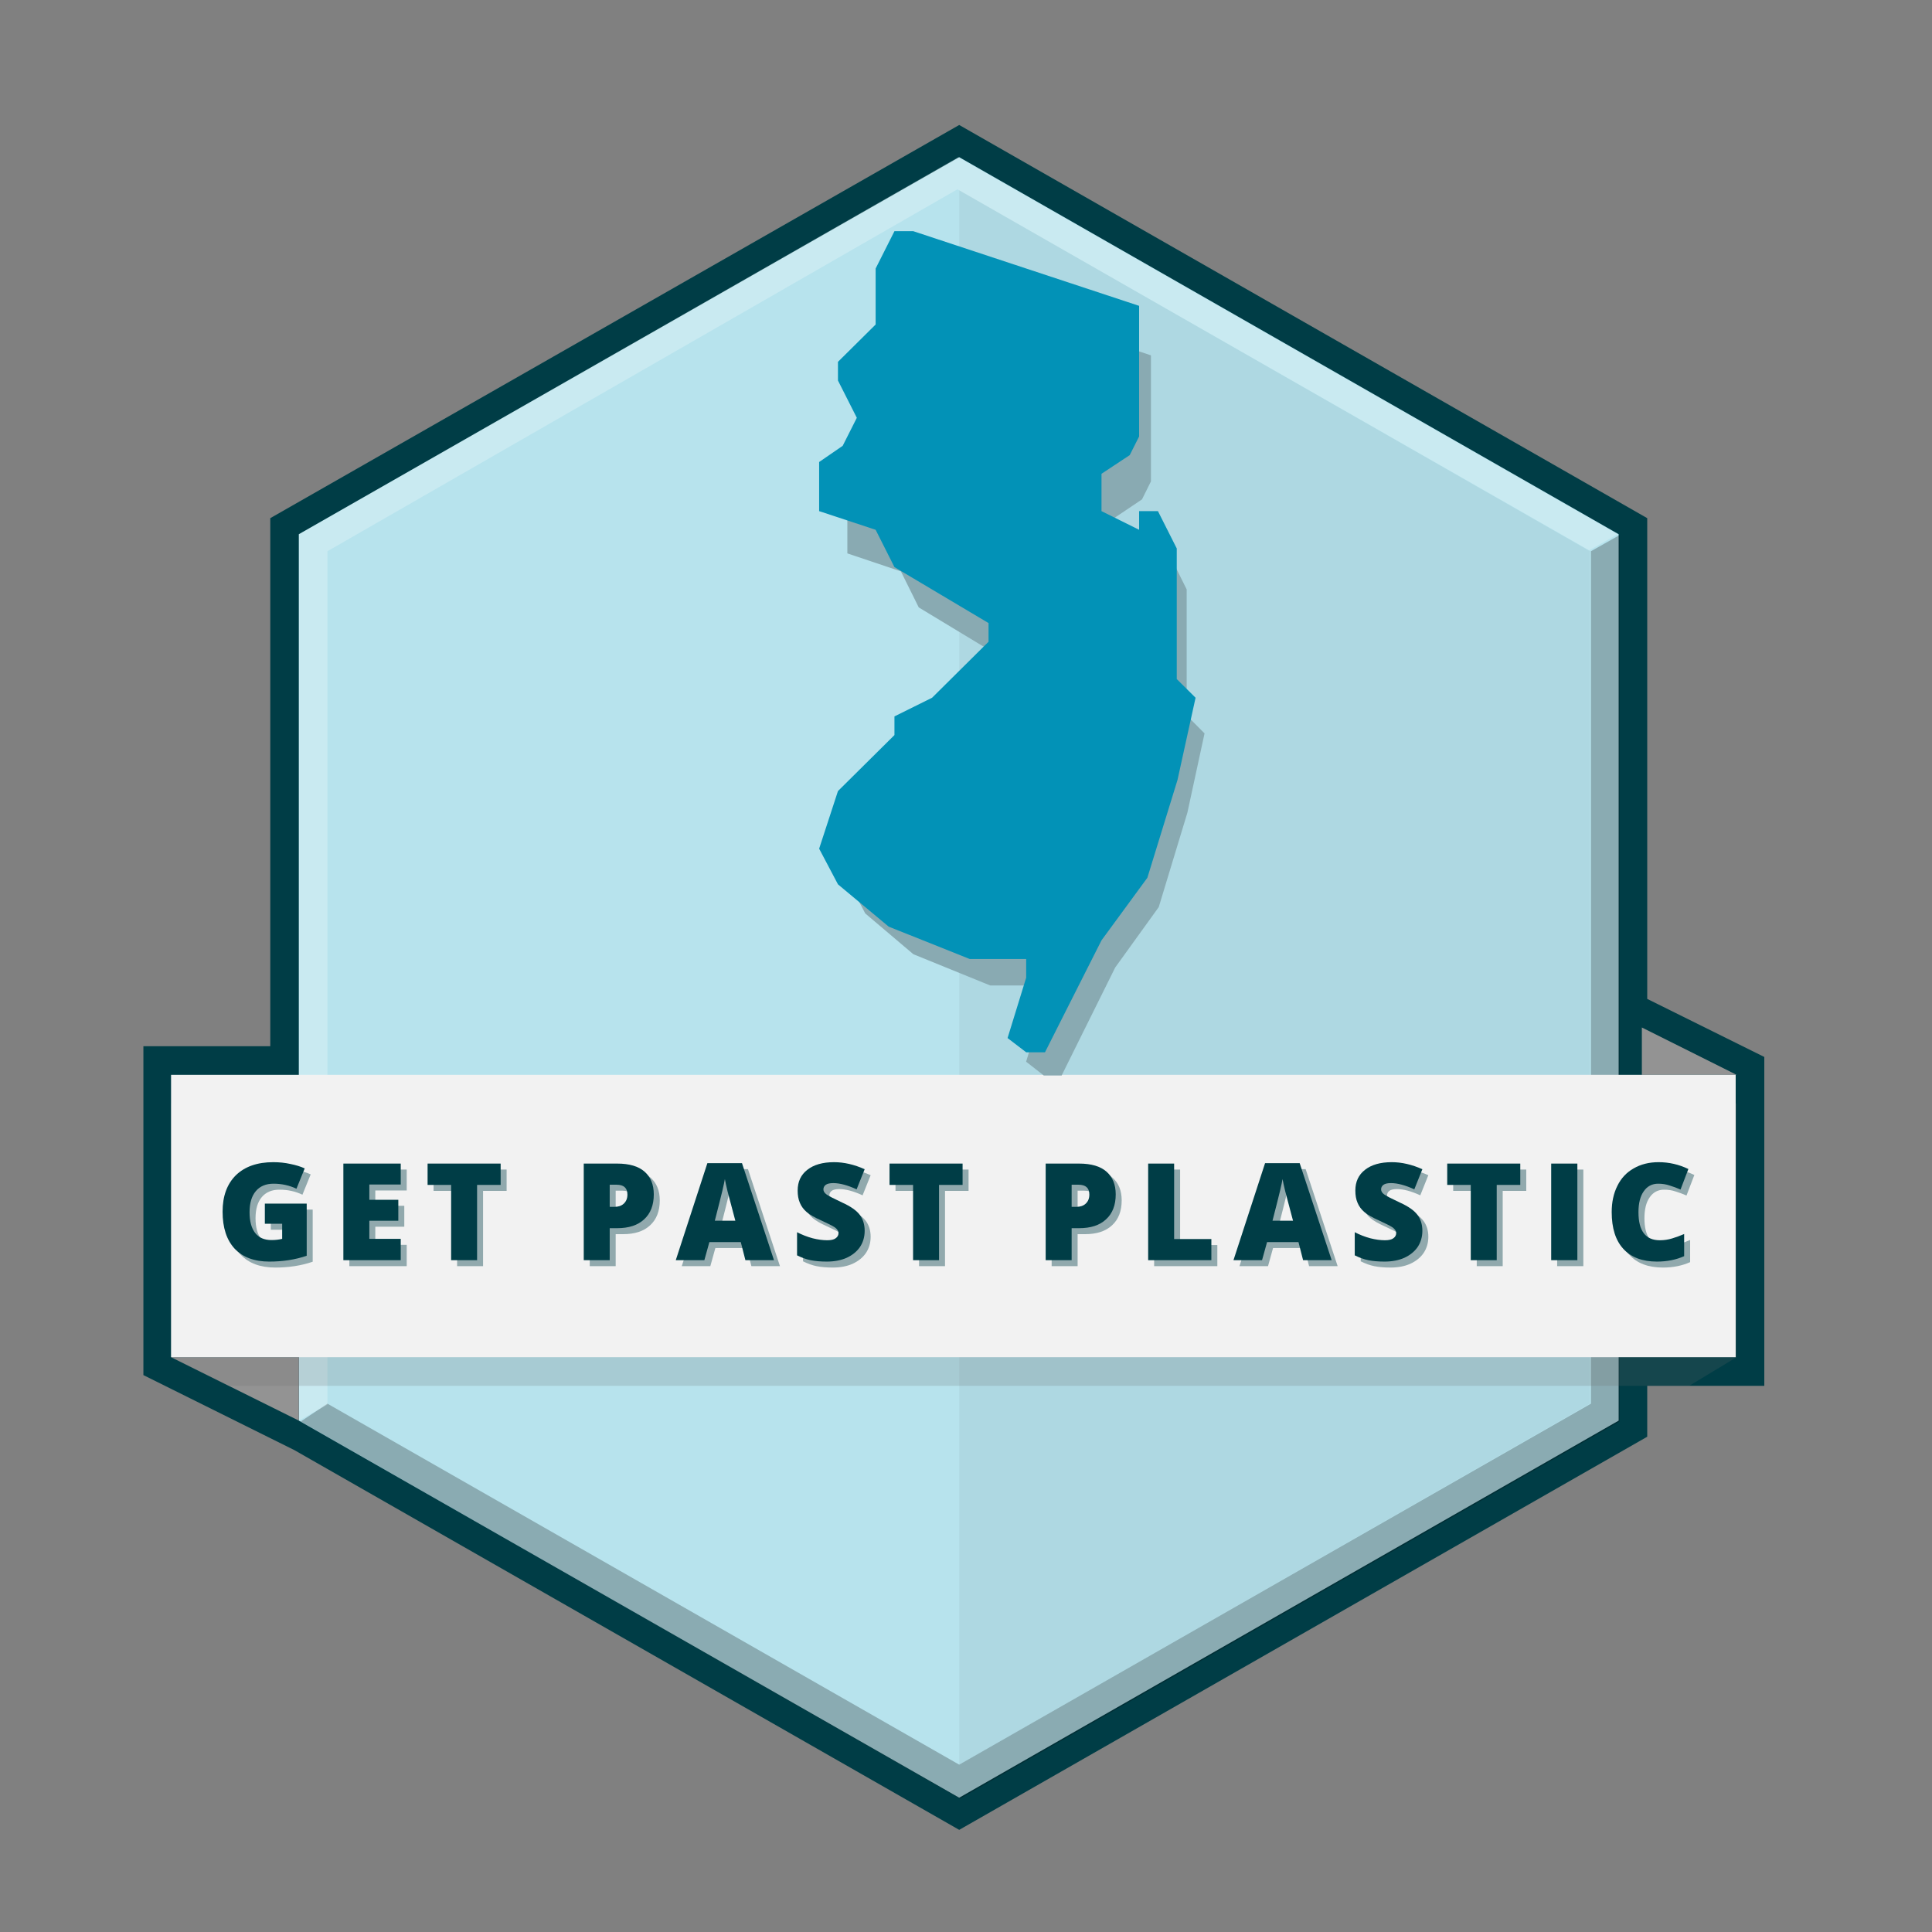 <svg xmlns="http://www.w3.org/2000/svg" xmlns:xlink="http://www.w3.org/1999/xlink" width="200" zoomAndPan="magnify" viewBox="0 0 150 150" height="200" preserveAspectRatio="xMidYMid meet" version="1.0"><rect x="0" y="0" width="150" height="150" fill="#808080" stroke="none"/><defs><g/><clipPath id="id1"><path d="M 65.777 22 L 93.527 22 L 93.527 83.5 L 65.777 83.5 Z M 65.777 22 " clip-rule="nonzero"/></clipPath><clipPath id="id2"><path d="M 63.586 17.949 L 92.836 17.949 L 92.836 81.699 L 63.586 81.699 Z M 63.586 17.949 " clip-rule="nonzero"/></clipPath></defs><path fill="#003d46" d="M 136.98 82.062 L 127.891 77.555 L 127.891 40.23 L 74.473 9.703 L 20.984 40.23 L 20.984 81.23 L 11.133 81.23 L 11.133 106.762 L 22.855 112.586 L 74.473 142.07 L 127.891 111.547 L 127.891 107.594 L 136.98 107.594 Z M 136.98 82.062 " fill-opacity="1" fill-rule="nonzero"/><path fill="#b7e3ed" d="M 23.203 110.297 L 23.203 41.477 L 74.473 12.203 L 125.672 41.477 L 125.672 110.297 L 74.473 139.574 Z M 23.203 110.297 " fill-opacity="1" fill-rule="nonzero"/><path fill="#000000" d="M 25.422 108.98 L 74.473 137.008 L 123.52 108.98 L 123.52 42.797 L 125.738 41.547 L 125.738 110.367 L 74.543 139.645 L 23.344 110.367 Z M 25.422 108.98 " fill-opacity="0.247" fill-rule="nonzero"/><path fill="#ffffff" d="M 23.203 110.297 L 23.203 41.477 L 74.402 12.203 L 125.602 41.477 L 123.383 42.727 L 74.332 14.699 L 25.422 42.797 L 25.422 109.051 Z M 23.203 110.297 " fill-opacity="0.247" fill-rule="nonzero"/><path fill="#000000" d="M 74.473 14.77 L 123.449 42.797 L 123.449 108.98 L 74.473 137.008 Z M 74.473 14.77 " fill-opacity="0.047" fill-rule="nonzero"/><path fill="#939393" d="M 127.473 83.449 L 134.828 83.449 L 127.473 79.773 Z M 127.473 83.449 " fill-opacity="1" fill-rule="nonzero"/><path fill="#939393" d="M 23.203 105.371 L 13.281 105.371 L 23.203 110.297 Z M 23.203 105.371 " fill-opacity="1" fill-rule="nonzero"/><path fill="#6d6c6c" d="M 134.828 85.672 L 13.281 85.672 L 13.281 105.371 L 17.723 107.594 L 131.152 107.594 L 134.828 105.371 Z M 134.828 85.672 " fill-opacity="0.2" fill-rule="nonzero"/><path fill="#f2f2f2" d="M 13.281 83.449 L 134.758 83.449 L 134.758 105.371 L 13.281 105.371 Z M 13.281 83.449 " fill-opacity="1" fill-rule="nonzero"/><g clip-path="url(#id1)"><path fill="#89aab2" d="M 92.133 55.543 L 92.133 45.762 L 90.746 42.965 L 89.359 42.965 L 89.359 44.363 L 86.586 42.965 L 86.586 40.168 L 88.664 38.773 L 89.359 37.375 L 89.359 27.59 L 72.719 22 L 71.332 22 L 69.945 24.793 L 69.945 28.988 L 67.176 31.785 L 67.176 33.18 L 68.559 35.977 L 67.52 38.074 L 65.789 39.285 L 65.789 42.965 L 69.945 44.363 L 71.332 47.16 L 78.266 51.352 L 78.266 52.75 L 74.105 56.941 L 71.332 58.34 L 71.332 59.738 L 67.176 63.93 L 65.789 68.25 L 67.176 70.918 L 70.914 74.086 L 76.879 76.512 L 81.039 76.512 L 81.039 77.91 L 79.668 82.43 L 81.039 83.5 L 82.426 83.5 L 83.812 80.703 L 86.586 75.113 L 89.965 70.426 L 92.188 63.098 L 93.52 56.941 Z M 92.133 55.543 " fill-opacity="1" fill-rule="nonzero"/></g><g fill="#003d46" fill-opacity="0.4"><g transform="translate(17.215, 98.304)"><g><path d="M 3.812 -4.391 L 7.062 -4.391 L 7.062 -0.344 C 6.176 -0.039 5.207 0.109 4.156 0.109 C 3 0.109 2.102 -0.223 1.469 -0.891 C 0.844 -1.566 0.531 -2.523 0.531 -3.766 C 0.531 -4.973 0.875 -5.914 1.562 -6.594 C 2.258 -7.27 3.227 -7.609 4.469 -7.609 C 4.938 -7.609 5.379 -7.562 5.797 -7.469 C 6.223 -7.383 6.594 -7.27 6.906 -7.125 L 6.266 -5.547 C 5.723 -5.805 5.129 -5.938 4.484 -5.938 C 3.891 -5.938 3.43 -5.742 3.109 -5.359 C 2.785 -4.973 2.625 -4.426 2.625 -3.719 C 2.625 -3.02 2.77 -2.484 3.062 -2.109 C 3.352 -1.742 3.773 -1.562 4.328 -1.562 C 4.629 -1.562 4.906 -1.594 5.156 -1.656 L 5.156 -2.828 L 3.812 -2.828 Z M 3.812 -4.391 "/></g></g></g><g fill="#003d46" fill-opacity="0.4"><g transform="translate(26.311, 98.304)"><g><path d="M 5.266 0 L 0.812 0 L 0.812 -7.5 L 5.266 -7.5 L 5.266 -5.875 L 2.828 -5.875 L 2.828 -4.688 L 5.078 -4.688 L 5.078 -3.062 L 2.828 -3.062 L 2.828 -1.656 L 5.266 -1.656 Z M 5.266 0 "/></g></g></g><g fill="#003d46" fill-opacity="0.4"><g transform="translate(33.396, 98.304)"><g><path d="M 4.109 0 L 2.094 0 L 2.094 -5.844 L 0.266 -5.844 L 0.266 -7.5 L 5.938 -7.5 L 5.938 -5.844 L 4.109 -5.844 Z M 4.109 0 "/></g></g></g><g fill="#003d46" fill-opacity="0.4"><g transform="translate(40.923, 98.304)"><g/></g></g><g fill="#003d46" fill-opacity="0.4"><g transform="translate(44.974, 98.304)"><g><path d="M 6.25 -5.109 C 6.25 -4.273 6 -3.629 5.5 -3.172 C 5.008 -2.711 4.312 -2.484 3.406 -2.484 L 2.828 -2.484 L 2.828 0 L 0.812 0 L 0.812 -7.5 L 3.406 -7.5 C 4.352 -7.5 5.062 -7.289 5.531 -6.875 C 6.008 -6.457 6.25 -5.867 6.25 -5.109 Z M 2.828 -4.141 L 3.203 -4.141 C 3.504 -4.141 3.742 -4.223 3.922 -4.391 C 4.109 -4.566 4.203 -4.801 4.203 -5.094 C 4.203 -5.602 3.922 -5.859 3.359 -5.859 L 2.828 -5.859 Z M 2.828 -4.141 "/></g></g></g><g fill="#003d46" fill-opacity="0.4"><g transform="translate(52.931, 98.304)"><g><path d="M 5.406 0 L 5.047 -1.406 L 2.609 -1.406 L 2.219 0 L 0 0 L 2.453 -7.531 L 5.141 -7.531 L 7.625 0 Z M 4.625 -3.062 L 4.297 -4.297 C 4.223 -4.566 4.129 -4.922 4.016 -5.359 C 3.91 -5.797 3.844 -6.109 3.812 -6.297 C 3.781 -6.117 3.719 -5.828 3.625 -5.422 C 3.531 -5.023 3.332 -4.238 3.031 -3.062 Z M 4.625 -3.062 "/></g></g></g><g fill="#003d46" fill-opacity="0.4"><g transform="translate(61.878, 98.304)"><g><path d="M 5.719 -2.281 C 5.719 -1.812 5.598 -1.395 5.359 -1.031 C 5.117 -0.676 4.773 -0.395 4.328 -0.188 C 3.891 0.008 3.375 0.109 2.781 0.109 C 2.281 0.109 1.859 0.07 1.516 0 C 1.18 -0.07 0.832 -0.195 0.469 -0.375 L 0.469 -2.172 C 0.852 -1.973 1.254 -1.816 1.672 -1.703 C 2.086 -1.598 2.469 -1.547 2.812 -1.547 C 3.113 -1.547 3.332 -1.598 3.469 -1.703 C 3.613 -1.805 3.688 -1.941 3.688 -2.109 C 3.688 -2.203 3.656 -2.285 3.594 -2.359 C 3.539 -2.441 3.453 -2.52 3.328 -2.594 C 3.203 -2.676 2.867 -2.844 2.328 -3.094 C 1.836 -3.312 1.469 -3.523 1.219 -3.734 C 0.977 -3.941 0.801 -4.18 0.688 -4.453 C 0.57 -4.723 0.516 -5.039 0.516 -5.406 C 0.516 -6.094 0.766 -6.629 1.266 -7.016 C 1.766 -7.41 2.457 -7.609 3.344 -7.609 C 4.113 -7.609 4.906 -7.426 5.719 -7.062 L 5.094 -5.5 C 4.395 -5.82 3.789 -5.984 3.281 -5.984 C 3.008 -5.984 2.812 -5.938 2.688 -5.844 C 2.57 -5.75 2.516 -5.633 2.516 -5.5 C 2.516 -5.352 2.594 -5.223 2.75 -5.109 C 2.906 -4.992 3.316 -4.781 3.984 -4.469 C 4.629 -4.176 5.078 -3.863 5.328 -3.531 C 5.586 -3.195 5.719 -2.781 5.719 -2.281 Z M 5.719 -2.281 "/></g></g></g><g fill="#003d46" fill-opacity="0.4"><g transform="translate(69.261, 98.304)"><g><path d="M 4.109 0 L 2.094 0 L 2.094 -5.844 L 0.266 -5.844 L 0.266 -7.5 L 5.938 -7.5 L 5.938 -5.844 L 4.109 -5.844 Z M 4.109 0 "/></g></g></g><g fill="#003d46" fill-opacity="0.4"><g transform="translate(76.788, 98.304)"><g/></g></g><g fill="#003d46" fill-opacity="0.4"><g transform="translate(80.838, 98.304)"><g><path d="M 6.25 -5.109 C 6.25 -4.273 6 -3.629 5.5 -3.172 C 5.008 -2.711 4.312 -2.484 3.406 -2.484 L 2.828 -2.484 L 2.828 0 L 0.812 0 L 0.812 -7.5 L 3.406 -7.5 C 4.352 -7.5 5.062 -7.289 5.531 -6.875 C 6.008 -6.457 6.25 -5.867 6.25 -5.109 Z M 2.828 -4.141 L 3.203 -4.141 C 3.504 -4.141 3.742 -4.223 3.922 -4.391 C 4.109 -4.566 4.203 -4.801 4.203 -5.094 C 4.203 -5.602 3.922 -5.859 3.359 -5.859 L 2.828 -5.859 Z M 2.828 -4.141 "/></g></g></g><g fill="#003d46" fill-opacity="0.4"><g transform="translate(88.795, 98.304)"><g><path d="M 0.812 0 L 0.812 -7.5 L 2.828 -7.5 L 2.828 -1.641 L 5.719 -1.641 L 5.719 0 Z M 0.812 0 "/></g></g></g><g fill="#003d46" fill-opacity="0.4"><g transform="translate(96.23, 98.304)"><g><path d="M 5.406 0 L 5.047 -1.406 L 2.609 -1.406 L 2.219 0 L 0 0 L 2.453 -7.531 L 5.141 -7.531 L 7.625 0 Z M 4.625 -3.062 L 4.297 -4.297 C 4.223 -4.566 4.129 -4.922 4.016 -5.359 C 3.91 -5.797 3.844 -6.109 3.812 -6.297 C 3.781 -6.117 3.719 -5.828 3.625 -5.422 C 3.531 -5.023 3.332 -4.238 3.031 -3.062 Z M 4.625 -3.062 "/></g></g></g><g fill="#003d46" fill-opacity="0.4"><g transform="translate(105.177, 98.304)"><g><path d="M 5.719 -2.281 C 5.719 -1.812 5.598 -1.395 5.359 -1.031 C 5.117 -0.676 4.773 -0.395 4.328 -0.188 C 3.891 0.008 3.375 0.109 2.781 0.109 C 2.281 0.109 1.859 0.07 1.516 0 C 1.18 -0.07 0.832 -0.195 0.469 -0.375 L 0.469 -2.172 C 0.852 -1.973 1.254 -1.816 1.672 -1.703 C 2.086 -1.598 2.469 -1.547 2.812 -1.547 C 3.113 -1.547 3.332 -1.598 3.469 -1.703 C 3.613 -1.805 3.688 -1.941 3.688 -2.109 C 3.688 -2.203 3.656 -2.285 3.594 -2.359 C 3.539 -2.441 3.453 -2.52 3.328 -2.594 C 3.203 -2.676 2.867 -2.844 2.328 -3.094 C 1.836 -3.312 1.469 -3.523 1.219 -3.734 C 0.977 -3.941 0.801 -4.18 0.688 -4.453 C 0.57 -4.723 0.516 -5.039 0.516 -5.406 C 0.516 -6.094 0.766 -6.629 1.266 -7.016 C 1.766 -7.41 2.457 -7.609 3.344 -7.609 C 4.113 -7.609 4.906 -7.426 5.719 -7.062 L 5.094 -5.5 C 4.395 -5.82 3.789 -5.984 3.281 -5.984 C 3.008 -5.984 2.812 -5.938 2.688 -5.844 C 2.57 -5.75 2.516 -5.633 2.516 -5.5 C 2.516 -5.352 2.594 -5.223 2.75 -5.109 C 2.906 -4.992 3.316 -4.781 3.984 -4.469 C 4.629 -4.176 5.078 -3.863 5.328 -3.531 C 5.586 -3.195 5.719 -2.781 5.719 -2.281 Z M 5.719 -2.281 "/></g></g></g><g fill="#003d46" fill-opacity="0.4"><g transform="translate(112.56, 98.304)"><g><path d="M 4.109 0 L 2.094 0 L 2.094 -5.844 L 0.266 -5.844 L 0.266 -7.5 L 5.938 -7.5 L 5.938 -5.844 L 4.109 -5.844 Z M 4.109 0 "/></g></g></g><g fill="#003d46" fill-opacity="0.4"><g transform="translate(120.086, 98.304)"><g><path d="M 0.812 0 L 0.812 -7.5 L 2.844 -7.5 L 2.844 0 Z M 0.812 0 "/></g></g></g><g fill="#003d46" fill-opacity="0.4"><g transform="translate(125.065, 98.304)"><g><path d="M 4.141 -5.938 C 3.66 -5.938 3.285 -5.738 3.016 -5.344 C 2.742 -4.957 2.609 -4.414 2.609 -3.719 C 2.609 -2.27 3.16 -1.547 4.266 -1.547 C 4.598 -1.547 4.914 -1.594 5.219 -1.688 C 5.531 -1.781 5.844 -1.895 6.156 -2.031 L 6.156 -0.312 C 5.531 -0.031 4.828 0.109 4.047 0.109 C 2.91 0.109 2.039 -0.219 1.438 -0.875 C 0.832 -1.531 0.531 -2.484 0.531 -3.734 C 0.531 -4.504 0.676 -5.18 0.969 -5.766 C 1.258 -6.359 1.68 -6.812 2.234 -7.125 C 2.785 -7.445 3.43 -7.609 4.172 -7.609 C 4.984 -7.609 5.754 -7.43 6.484 -7.078 L 5.875 -5.484 C 5.594 -5.609 5.312 -5.711 5.031 -5.797 C 4.758 -5.891 4.461 -5.938 4.141 -5.938 Z M 4.141 -5.938 "/></g></g></g><g fill="#003d46" fill-opacity="1"><g transform="translate(16.751, 97.84)"><g><path d="M 3.812 -4.391 L 7.062 -4.391 L 7.062 -0.344 C 6.176 -0.039 5.207 0.109 4.156 0.109 C 3 0.109 2.102 -0.223 1.469 -0.891 C 0.844 -1.566 0.531 -2.523 0.531 -3.766 C 0.531 -4.973 0.875 -5.914 1.562 -6.594 C 2.258 -7.27 3.227 -7.609 4.469 -7.609 C 4.938 -7.609 5.379 -7.562 5.797 -7.469 C 6.223 -7.383 6.594 -7.27 6.906 -7.125 L 6.266 -5.547 C 5.723 -5.805 5.129 -5.938 4.484 -5.938 C 3.891 -5.938 3.43 -5.742 3.109 -5.359 C 2.785 -4.973 2.625 -4.426 2.625 -3.719 C 2.625 -3.02 2.77 -2.484 3.062 -2.109 C 3.352 -1.742 3.773 -1.562 4.328 -1.562 C 4.629 -1.562 4.906 -1.594 5.156 -1.656 L 5.156 -2.828 L 3.812 -2.828 Z M 3.812 -4.391 "/></g></g></g><g fill="#003d46" fill-opacity="1"><g transform="translate(25.847, 97.84)"><g><path d="M 5.266 0 L 0.812 0 L 0.812 -7.5 L 5.266 -7.5 L 5.266 -5.875 L 2.828 -5.875 L 2.828 -4.688 L 5.078 -4.688 L 5.078 -3.062 L 2.828 -3.062 L 2.828 -1.656 L 5.266 -1.656 Z M 5.266 0 "/></g></g></g><g fill="#003d46" fill-opacity="1"><g transform="translate(32.932, 97.84)"><g><path d="M 4.109 0 L 2.094 0 L 2.094 -5.844 L 0.266 -5.844 L 0.266 -7.5 L 5.938 -7.5 L 5.938 -5.844 L 4.109 -5.844 Z M 4.109 0 "/></g></g></g><g fill="#003d46" fill-opacity="1"><g transform="translate(40.459, 97.84)"><g/></g></g><g fill="#003d46" fill-opacity="1"><g transform="translate(44.51, 97.84)"><g><path d="M 6.25 -5.109 C 6.25 -4.273 6 -3.629 5.5 -3.172 C 5.008 -2.711 4.312 -2.484 3.406 -2.484 L 2.828 -2.484 L 2.828 0 L 0.812 0 L 0.812 -7.5 L 3.406 -7.5 C 4.352 -7.5 5.062 -7.289 5.531 -6.875 C 6.008 -6.457 6.25 -5.867 6.25 -5.109 Z M 2.828 -4.141 L 3.203 -4.141 C 3.504 -4.141 3.742 -4.223 3.922 -4.391 C 4.109 -4.566 4.203 -4.801 4.203 -5.094 C 4.203 -5.602 3.922 -5.859 3.359 -5.859 L 2.828 -5.859 Z M 2.828 -4.141 "/></g></g></g><g fill="#003d46" fill-opacity="1"><g transform="translate(52.467, 97.84)"><g><path d="M 5.406 0 L 5.047 -1.406 L 2.609 -1.406 L 2.219 0 L 0 0 L 2.453 -7.531 L 5.141 -7.531 L 7.625 0 Z M 4.625 -3.062 L 4.297 -4.297 C 4.223 -4.566 4.129 -4.922 4.016 -5.359 C 3.91 -5.797 3.844 -6.109 3.812 -6.297 C 3.781 -6.117 3.719 -5.828 3.625 -5.422 C 3.531 -5.023 3.332 -4.238 3.031 -3.062 Z M 4.625 -3.062 "/></g></g></g><g fill="#003d46" fill-opacity="1"><g transform="translate(61.414, 97.84)"><g><path d="M 5.719 -2.281 C 5.719 -1.812 5.598 -1.395 5.359 -1.031 C 5.117 -0.676 4.773 -0.395 4.328 -0.188 C 3.891 0.008 3.375 0.109 2.781 0.109 C 2.281 0.109 1.859 0.07 1.516 0 C 1.18 -0.07 0.832 -0.195 0.469 -0.375 L 0.469 -2.172 C 0.852 -1.973 1.254 -1.816 1.672 -1.703 C 2.086 -1.598 2.469 -1.547 2.812 -1.547 C 3.113 -1.547 3.332 -1.598 3.469 -1.703 C 3.613 -1.805 3.688 -1.941 3.688 -2.109 C 3.688 -2.203 3.656 -2.285 3.594 -2.359 C 3.539 -2.441 3.453 -2.52 3.328 -2.594 C 3.203 -2.676 2.867 -2.844 2.328 -3.094 C 1.836 -3.312 1.469 -3.523 1.219 -3.734 C 0.977 -3.941 0.801 -4.18 0.688 -4.453 C 0.57 -4.723 0.516 -5.039 0.516 -5.406 C 0.516 -6.094 0.766 -6.629 1.266 -7.016 C 1.766 -7.41 2.457 -7.609 3.344 -7.609 C 4.113 -7.609 4.906 -7.426 5.719 -7.062 L 5.094 -5.5 C 4.395 -5.82 3.789 -5.984 3.281 -5.984 C 3.008 -5.984 2.812 -5.938 2.688 -5.844 C 2.57 -5.75 2.516 -5.633 2.516 -5.5 C 2.516 -5.352 2.594 -5.223 2.75 -5.109 C 2.906 -4.992 3.316 -4.781 3.984 -4.469 C 4.629 -4.176 5.078 -3.863 5.328 -3.531 C 5.586 -3.195 5.719 -2.781 5.719 -2.281 Z M 5.719 -2.281 "/></g></g></g><g fill="#003d46" fill-opacity="1"><g transform="translate(68.797, 97.84)"><g><path d="M 4.109 0 L 2.094 0 L 2.094 -5.844 L 0.266 -5.844 L 0.266 -7.5 L 5.938 -7.5 L 5.938 -5.844 L 4.109 -5.844 Z M 4.109 0 "/></g></g></g><g fill="#003d46" fill-opacity="1"><g transform="translate(76.323, 97.84)"><g/></g></g><g fill="#003d46" fill-opacity="1"><g transform="translate(80.374, 97.84)"><g><path d="M 6.25 -5.109 C 6.25 -4.273 6 -3.629 5.5 -3.172 C 5.008 -2.711 4.312 -2.484 3.406 -2.484 L 2.828 -2.484 L 2.828 0 L 0.812 0 L 0.812 -7.5 L 3.406 -7.5 C 4.352 -7.5 5.062 -7.289 5.531 -6.875 C 6.008 -6.457 6.25 -5.867 6.25 -5.109 Z M 2.828 -4.141 L 3.203 -4.141 C 3.504 -4.141 3.742 -4.223 3.922 -4.391 C 4.109 -4.566 4.203 -4.801 4.203 -5.094 C 4.203 -5.602 3.922 -5.859 3.359 -5.859 L 2.828 -5.859 Z M 2.828 -4.141 "/></g></g></g><g fill="#003d46" fill-opacity="1"><g transform="translate(88.331, 97.84)"><g><path d="M 0.812 0 L 0.812 -7.5 L 2.828 -7.5 L 2.828 -1.641 L 5.719 -1.641 L 5.719 0 Z M 0.812 0 "/></g></g></g><g fill="#003d46" fill-opacity="1"><g transform="translate(95.766, 97.84)"><g><path d="M 5.406 0 L 5.047 -1.406 L 2.609 -1.406 L 2.219 0 L 0 0 L 2.453 -7.531 L 5.141 -7.531 L 7.625 0 Z M 4.625 -3.062 L 4.297 -4.297 C 4.223 -4.566 4.129 -4.922 4.016 -5.359 C 3.91 -5.797 3.844 -6.109 3.812 -6.297 C 3.781 -6.117 3.719 -5.828 3.625 -5.422 C 3.531 -5.023 3.332 -4.238 3.031 -3.062 Z M 4.625 -3.062 "/></g></g></g><g fill="#003d46" fill-opacity="1"><g transform="translate(104.713, 97.84)"><g><path d="M 5.719 -2.281 C 5.719 -1.812 5.598 -1.395 5.359 -1.031 C 5.117 -0.676 4.773 -0.395 4.328 -0.188 C 3.891 0.008 3.375 0.109 2.781 0.109 C 2.281 0.109 1.859 0.07 1.516 0 C 1.18 -0.07 0.832 -0.195 0.469 -0.375 L 0.469 -2.172 C 0.852 -1.973 1.254 -1.816 1.672 -1.703 C 2.086 -1.598 2.469 -1.547 2.812 -1.547 C 3.113 -1.547 3.332 -1.598 3.469 -1.703 C 3.613 -1.805 3.688 -1.941 3.688 -2.109 C 3.688 -2.203 3.656 -2.285 3.594 -2.359 C 3.539 -2.441 3.453 -2.52 3.328 -2.594 C 3.203 -2.676 2.867 -2.844 2.328 -3.094 C 1.836 -3.312 1.469 -3.523 1.219 -3.734 C 0.977 -3.941 0.801 -4.18 0.688 -4.453 C 0.57 -4.723 0.516 -5.039 0.516 -5.406 C 0.516 -6.094 0.766 -6.629 1.266 -7.016 C 1.766 -7.41 2.457 -7.609 3.344 -7.609 C 4.113 -7.609 4.906 -7.426 5.719 -7.062 L 5.094 -5.5 C 4.395 -5.82 3.789 -5.984 3.281 -5.984 C 3.008 -5.984 2.812 -5.938 2.688 -5.844 C 2.57 -5.75 2.516 -5.633 2.516 -5.5 C 2.516 -5.352 2.594 -5.223 2.75 -5.109 C 2.906 -4.992 3.316 -4.781 3.984 -4.469 C 4.629 -4.176 5.078 -3.863 5.328 -3.531 C 5.586 -3.195 5.719 -2.781 5.719 -2.281 Z M 5.719 -2.281 "/></g></g></g><g fill="#003d46" fill-opacity="1"><g transform="translate(112.096, 97.84)"><g><path d="M 4.109 0 L 2.094 0 L 2.094 -5.844 L 0.266 -5.844 L 0.266 -7.5 L 5.938 -7.5 L 5.938 -5.844 L 4.109 -5.844 Z M 4.109 0 "/></g></g></g><g fill="#003d46" fill-opacity="1"><g transform="translate(119.622, 97.84)"><g><path d="M 0.812 0 L 0.812 -7.5 L 2.844 -7.5 L 2.844 0 Z M 0.812 0 "/></g></g></g><g fill="#003d46" fill-opacity="1"><g transform="translate(124.601, 97.84)"><g><path d="M 4.141 -5.938 C 3.66 -5.938 3.285 -5.738 3.016 -5.344 C 2.742 -4.957 2.609 -4.414 2.609 -3.719 C 2.609 -2.27 3.16 -1.547 4.266 -1.547 C 4.598 -1.547 4.914 -1.594 5.219 -1.688 C 5.531 -1.781 5.844 -1.895 6.156 -2.031 L 6.156 -0.312 C 5.531 -0.031 4.828 0.109 4.047 0.109 C 2.91 0.109 2.039 -0.219 1.438 -0.875 C 0.832 -1.531 0.531 -2.484 0.531 -3.734 C 0.531 -4.504 0.676 -5.18 0.969 -5.766 C 1.258 -6.359 1.68 -6.812 2.234 -7.125 C 2.785 -7.445 3.43 -7.609 4.172 -7.609 C 4.984 -7.609 5.754 -7.43 6.484 -7.078 L 5.875 -5.484 C 5.594 -5.609 5.312 -5.711 5.031 -5.797 C 4.758 -5.891 4.461 -5.938 4.141 -5.938 Z M 4.141 -5.938 "/></g></g></g><g clip-path="url(#id2)"><path fill="#0292b7" d="M 91.363 52.723 L 91.363 42.582 L 89.902 39.684 L 88.441 39.684 L 88.441 41.133 L 85.52 39.684 L 85.52 36.785 L 87.711 35.336 L 88.441 33.887 L 88.441 23.746 L 70.906 17.949 L 69.445 17.949 L 67.984 20.848 L 67.984 25.195 L 65.059 28.094 L 65.059 29.543 L 66.523 32.438 L 65.426 34.613 L 63.598 35.871 L 63.598 39.684 L 67.984 41.133 L 69.445 44.031 L 76.75 48.375 L 76.75 49.824 L 72.367 54.172 L 69.445 55.621 L 69.445 57.07 L 65.059 61.418 L 63.598 65.891 L 65.059 68.66 L 69 71.945 L 75.289 74.457 L 79.672 74.457 L 79.672 75.906 L 78.227 80.594 L 79.672 81.699 L 81.133 81.699 L 82.594 78.801 L 85.52 73.008 L 89.082 68.148 L 91.422 60.551 L 92.824 54.172 Z M 91.363 52.723 " fill-opacity="1" fill-rule="nonzero"/></g></svg>